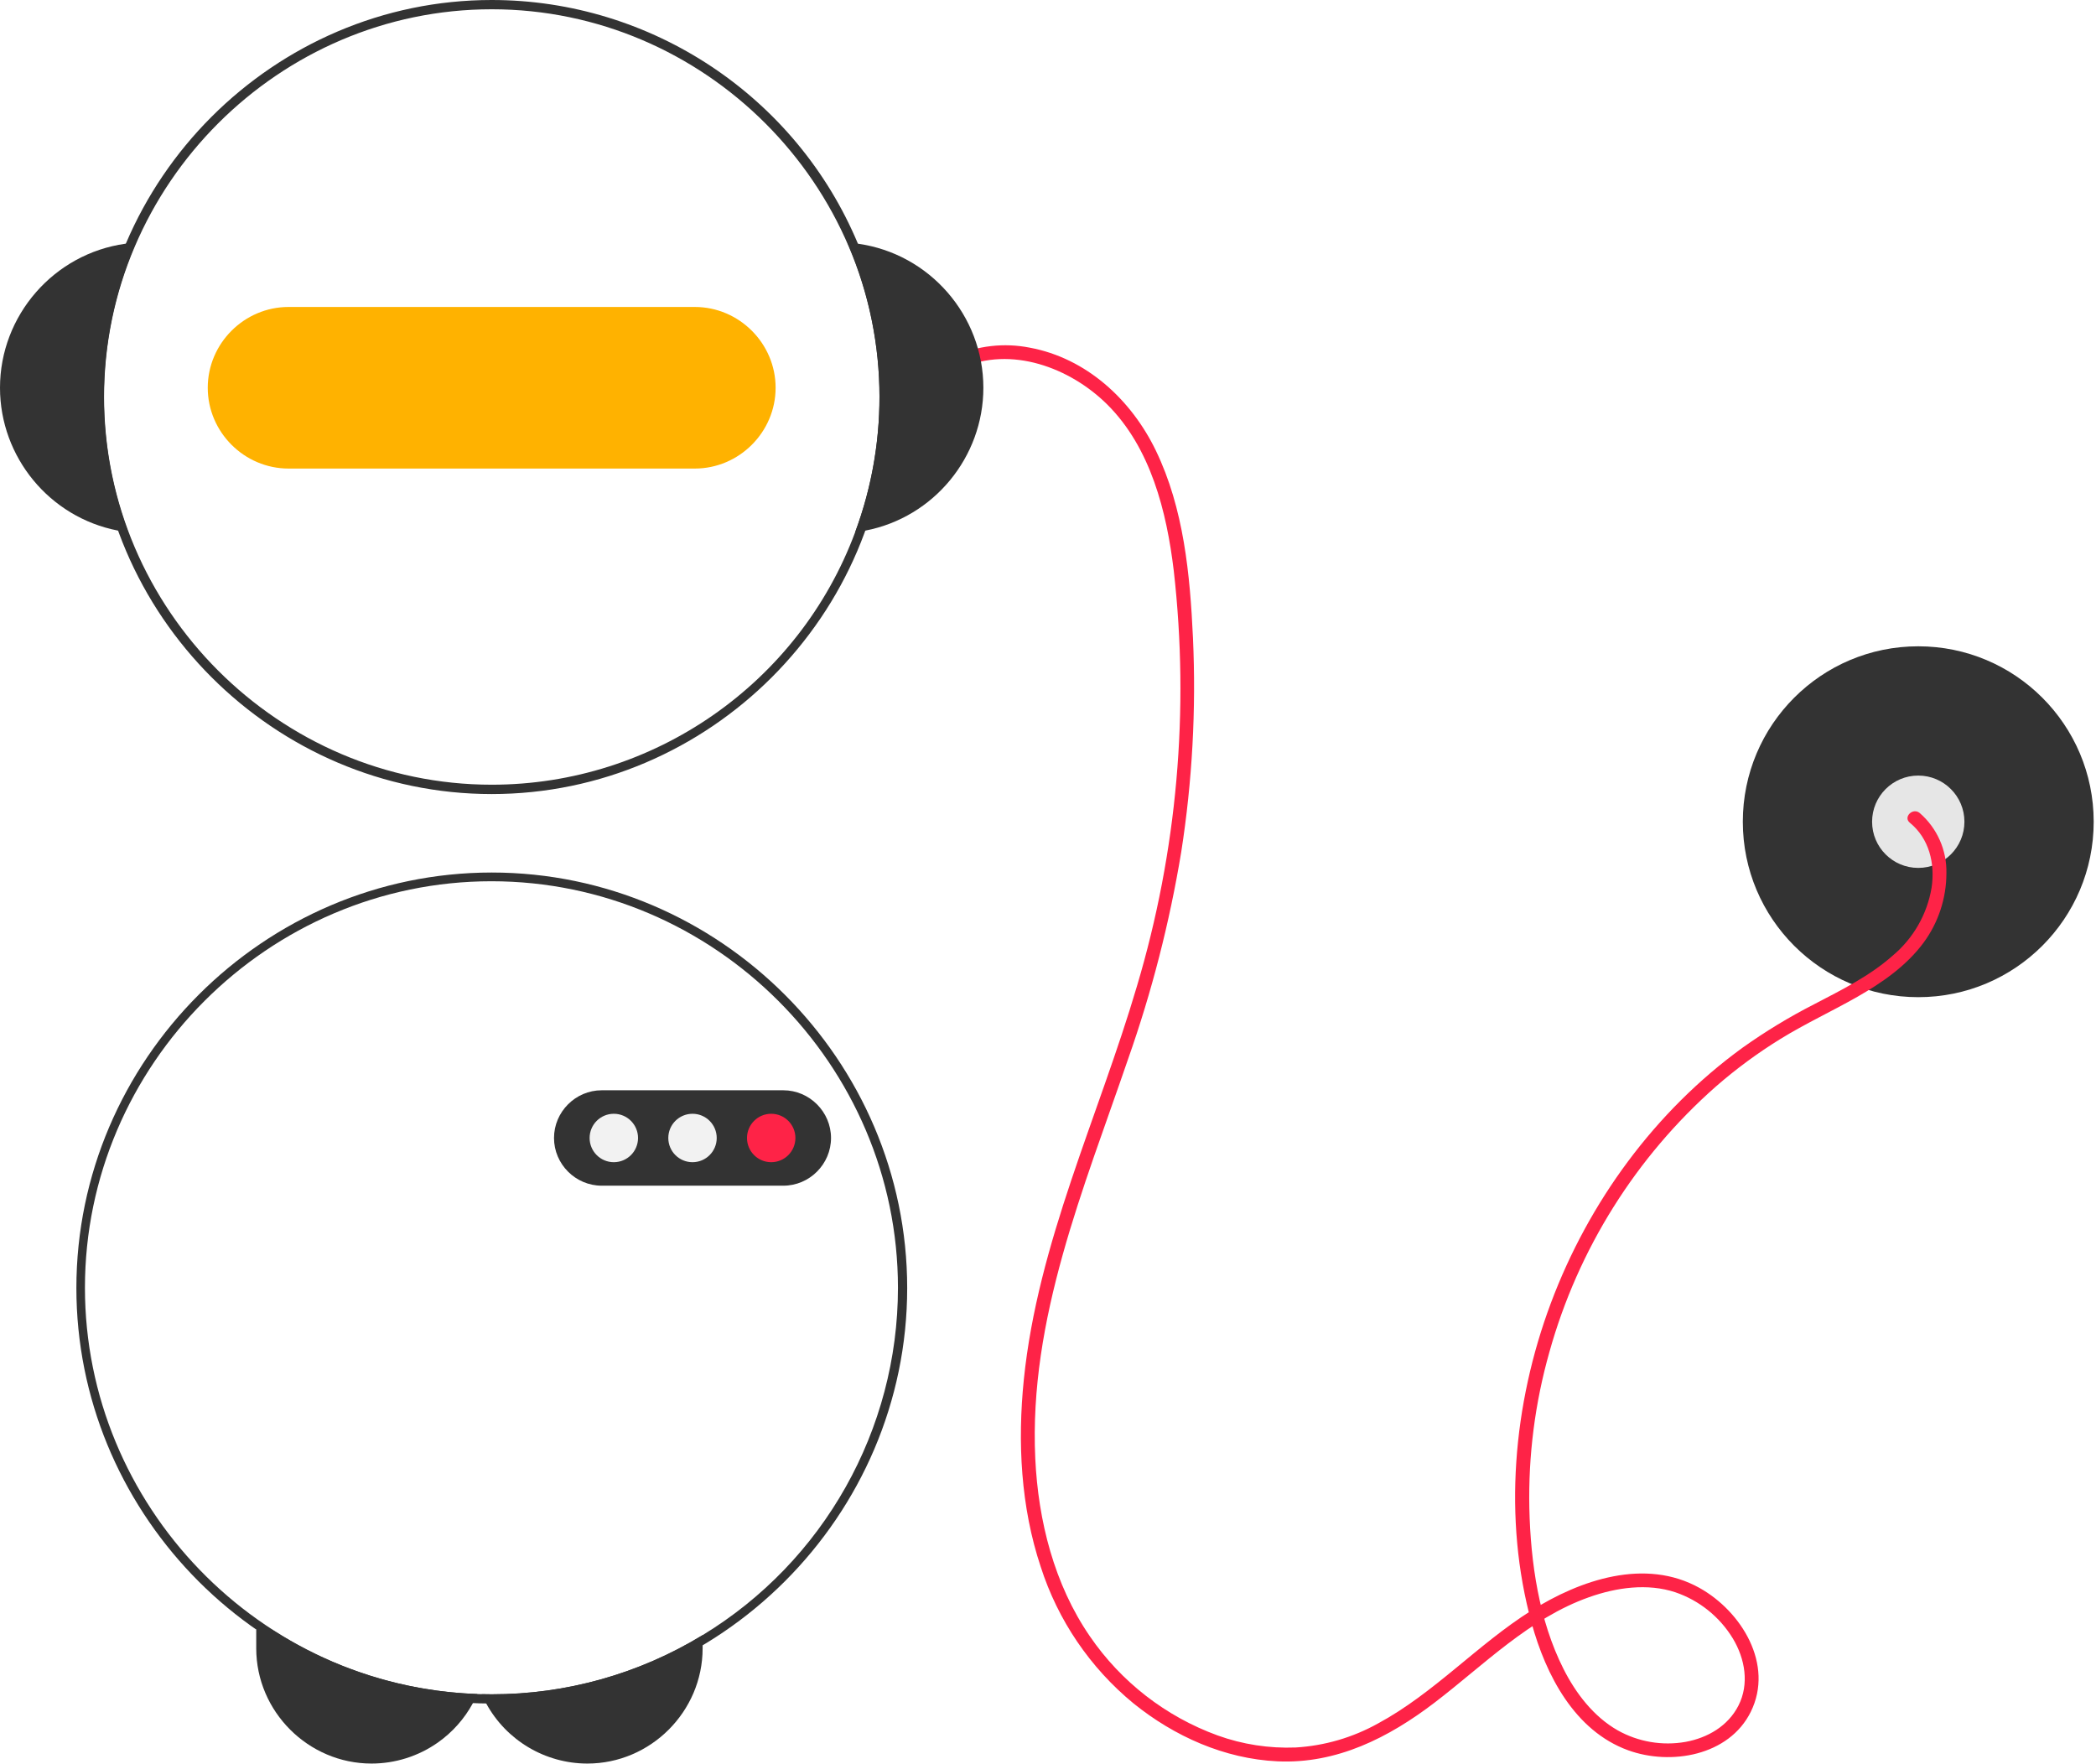 <?xml version="1.0" encoding="UTF-8" standalone="no"?>
<svg xmlns="http://www.w3.org/2000/svg" xmlns:xlink="http://www.w3.org/1999/xlink" xmlns:serif="http://www.serif.com/" width="100%" height="100%" viewBox="0 0 454 382" version="1.1" xml:space="preserve" style="fill-rule:evenodd;clip-rule:evenodd;stroke-linejoin:round;stroke-miterlimit:2;">
    <g transform="matrix(1,0,0,1,-363.766,-2.32)">
        <circle cx="779.266" cy="180.31" r="38" style="fill:rgb(51,51,51);"></circle>
        <circle cx="779.266" cy="180.31" r="10" style="fill:rgb(230,230,230);"></circle>
        <g transform="matrix(1,0,0,1,-176.19,-256.856)">
            <path d="M953.629,437.379C957.842,440.816 959.125,446.232 958.342,451.462C957.379,457.197 954.401,462.404 949.948,466.143C944.938,470.595 938.828,473.604 932.933,476.684C927.516,479.449 922.31,482.609 917.358,486.139C898.397,499.92 884.073,519.542 875.874,541.439C867.69,563.299 865.494,588.111 871.713,610.766C874.79,621.975 881.015,634.069 892.611,638.287C901.855,641.649 914.475,639.483 919.182,629.957C924.238,619.723 917.184,608.219 908.098,603.139C896.319,596.553 882.25,601.366 871.656,608.032C859.993,615.371 850.618,625.902 838.441,632.48C832.96,635.534 826.861,637.314 820.597,637.685C814.846,637.912 809.104,637.025 803.688,635.073C792.454,630.98 782.779,623.47 776.027,613.602C768.293,602.359 764.831,588.577 764.199,575.077C762.787,544.871 774.719,516.612 784.293,488.599C789.438,474.012 793.293,459.001 795.812,443.74C798.208,428.401 799.06,412.86 798.357,397.351C797.724,383.638 796.371,369.297 790.318,356.772C784.996,345.759 775.269,336.745 762.972,334.473C757.429,333.385 751.684,334.045 746.532,336.361C744.778,337.161 746.301,339.748 748.047,338.952C758.929,333.987 771.792,338.817 779.83,346.833C789.217,356.194 792.664,370.017 794.194,382.772C797.634,412.999 794.923,443.612 786.226,472.765C777.879,501.117 764.75,528.286 761.721,557.991C760.338,571.545 761.048,585.558 765.381,598.556C769.098,610.132 776.069,620.398 785.459,628.121C794.301,635.27 805.179,640.14 816.63,640.682C829.485,641.291 840.757,635.561 850.73,627.938C861.411,619.773 871.238,609.699 884.177,605.121C890.075,603.034 896.794,602.06 902.85,604.069C908.045,605.844 912.454,609.389 915.302,614.081C917.933,618.455 918.903,623.923 916.503,628.622C914.246,633.04 909.841,635.595 905.072,636.469C900.024,637.363 894.818,636.478 890.348,633.968C885.124,630.984 881.301,625.977 878.623,620.687C873.283,610.137 871.489,597.579 871.216,585.87C870.978,574.432 872.444,563.023 875.565,552.017C881.775,529.755 894.314,509.767 911.654,494.488C916.023,490.682 920.697,487.241 925.628,484.199C931.008,480.883 936.751,478.233 942.235,475.104C947.632,472.026 952.951,468.347 956.667,463.281C959.835,458.94 961.546,453.704 961.555,448.33C961.669,443.328 959.538,438.528 955.751,435.258C954.267,434.048 952.132,436.158 953.629,437.38L953.629,437.379Z" style="fill:rgb(254,35,71);fill-rule:nonzero;"></path>
        </g>
        <g transform="matrix(1,0,0,1,-176.19,-256.856)">
            <path d="M598.876,612.166C612.162,620.754 627.535,625.573 643.347,626.106C643.064,626.775 642.747,627.43 642.396,628.066C640.556,631.463 637.955,634.39 634.796,636.616C630.59,639.576 625.569,641.166 620.426,641.166C606.728,641.166 595.456,629.894 595.456,616.197L595.456,612.166L598.876,612.166Z" style="fill:rgb(51,51,51);fill-rule:nonzero;"></path>
        </g>
        <g transform="matrix(1,0,0,1,-176.19,-256.856)">
            <path d="M692.146,613.346L692.146,616.205C692.146,629.898 680.879,641.166 667.186,641.166C658.059,641.166 649.632,636.16 645.266,628.146C644.901,627.494 644.57,626.823 644.276,626.136C645.006,626.156 645.726,626.166 646.456,626.166C662.575,626.185 678.39,621.747 692.146,613.346Z" style="fill:rgb(51,51,51);fill-rule:nonzero;"></path>
        </g>
        <g transform="matrix(1,0,0,1,-176.19,-256.856)">
            <path d="M725.786,311.966C725.036,311.856 724.276,311.786 723.516,311.736C732.15,331.632 732.748,354.119 725.186,374.446C725.947,374.356 726.697,374.236 727.447,374.096C742.201,371.237 752.956,358.198 752.956,343.169C752.956,327.516 741.29,314.119 725.787,311.966L725.786,311.966Z" style="fill:rgb(51,51,51);fill-rule:nonzero;"></path>
        </g>
        <g transform="matrix(1,0,0,1,-176.19,-256.856)">
            <path d="M569.396,311.736C568.637,311.786 567.876,311.856 567.126,311.966C551.622,314.119 539.956,327.516 539.956,343.169C539.956,358.198 550.712,371.237 565.466,374.096C566.216,374.236 566.966,374.356 567.726,374.446C560.165,354.119 560.763,331.632 569.396,311.736Z" style="fill:rgb(51,51,51);fill-rule:nonzero;"></path>
        </g>
        <g transform="matrix(1,0,0,1,-176.19,-256.856)">
            <path d="M725.786,311.966C712.427,280.053 681.056,259.176 646.46,259.176C599.283,259.176 560.463,297.996 560.463,345.173C560.463,392.349 599.283,431.17 646.46,431.17C693.636,431.17 732.456,392.349 732.456,345.173L732.456,345.166C732.452,333.767 730.185,322.482 725.786,311.966ZM725.186,374.446C712.981,407.257 681.483,429.146 646.475,429.146C600.405,429.146 562.494,391.235 562.494,345.165C562.494,299.094 600.405,261.184 646.475,261.184C692.546,261.184 730.456,299.094 730.456,345.165L730.456,345.166C730.453,355.161 728.669,365.077 725.186,374.446Z" style="fill:rgb(51,51,51);fill-rule:nonzero;"></path>
        </g>
        <g transform="matrix(1,0,0,1,-176.19,-256.856)">
            <path d="M690.456,325.666L602.456,325.666C592.856,325.666 584.956,333.566 584.956,343.166C584.956,352.766 592.856,360.666 602.456,360.666L690.456,360.666C700.057,360.666 707.956,352.766 707.956,343.166C707.956,333.566 700.057,325.666 690.456,325.666Z" style="fill:rgb(255,178,0);fill-rule:nonzero;"></path>
        </g>
        <g transform="matrix(1,0,0,1,-176.19,-256.856)">
            <path d="M646.456,448.166C597.101,448.188 556.501,488.807 556.501,538.163C556.501,585.987 594.622,625.887 642.396,628.066C643.347,628.116 644.307,628.146 645.266,628.146C645.666,628.166 646.056,628.166 646.456,628.166C695.829,628.166 736.456,587.538 736.456,538.166C736.456,488.793 695.829,448.166 646.456,448.166ZM692.146,613.346C678.39,621.747 662.575,626.185 646.456,626.166C645.726,626.166 645.006,626.156 644.276,626.136C643.966,626.136 643.656,626.126 643.347,626.106C596.225,624.468 558.354,585.257 558.354,538.108C558.354,489.804 598.102,450.057 646.405,450.057C694.709,450.057 734.456,489.804 734.456,538.108C734.456,568.819 718.389,597.392 692.146,613.346Z" style="fill:rgb(51,51,51);fill-rule:nonzero;"></path>
        </g>
        <g transform="matrix(1,0,0,1,-176.19,-256.856)">
            <path d="M709.623,515.999L670.29,515.999C664.621,515.999 659.956,511.335 659.956,505.666C659.956,499.997 664.621,495.332 670.29,495.332L709.623,495.332C715.292,495.332 719.957,499.997 719.957,505.666C719.957,511.335 715.292,515.999 709.623,515.999Z" style="fill:rgb(51,51,51);fill-rule:nonzero;"></path>
        </g>
        <circle cx="496.722" cy="248.81" r="5.244" style="fill:rgb(242,242,242);"></circle>
        <circle cx="513.766" cy="248.81" r="5.244" style="fill:rgb(242,242,242);"></circle>
        <circle cx="530.811" cy="248.81" r="5.244" style="fill:rgb(254,35,71);"></circle>
    </g>
</svg>
